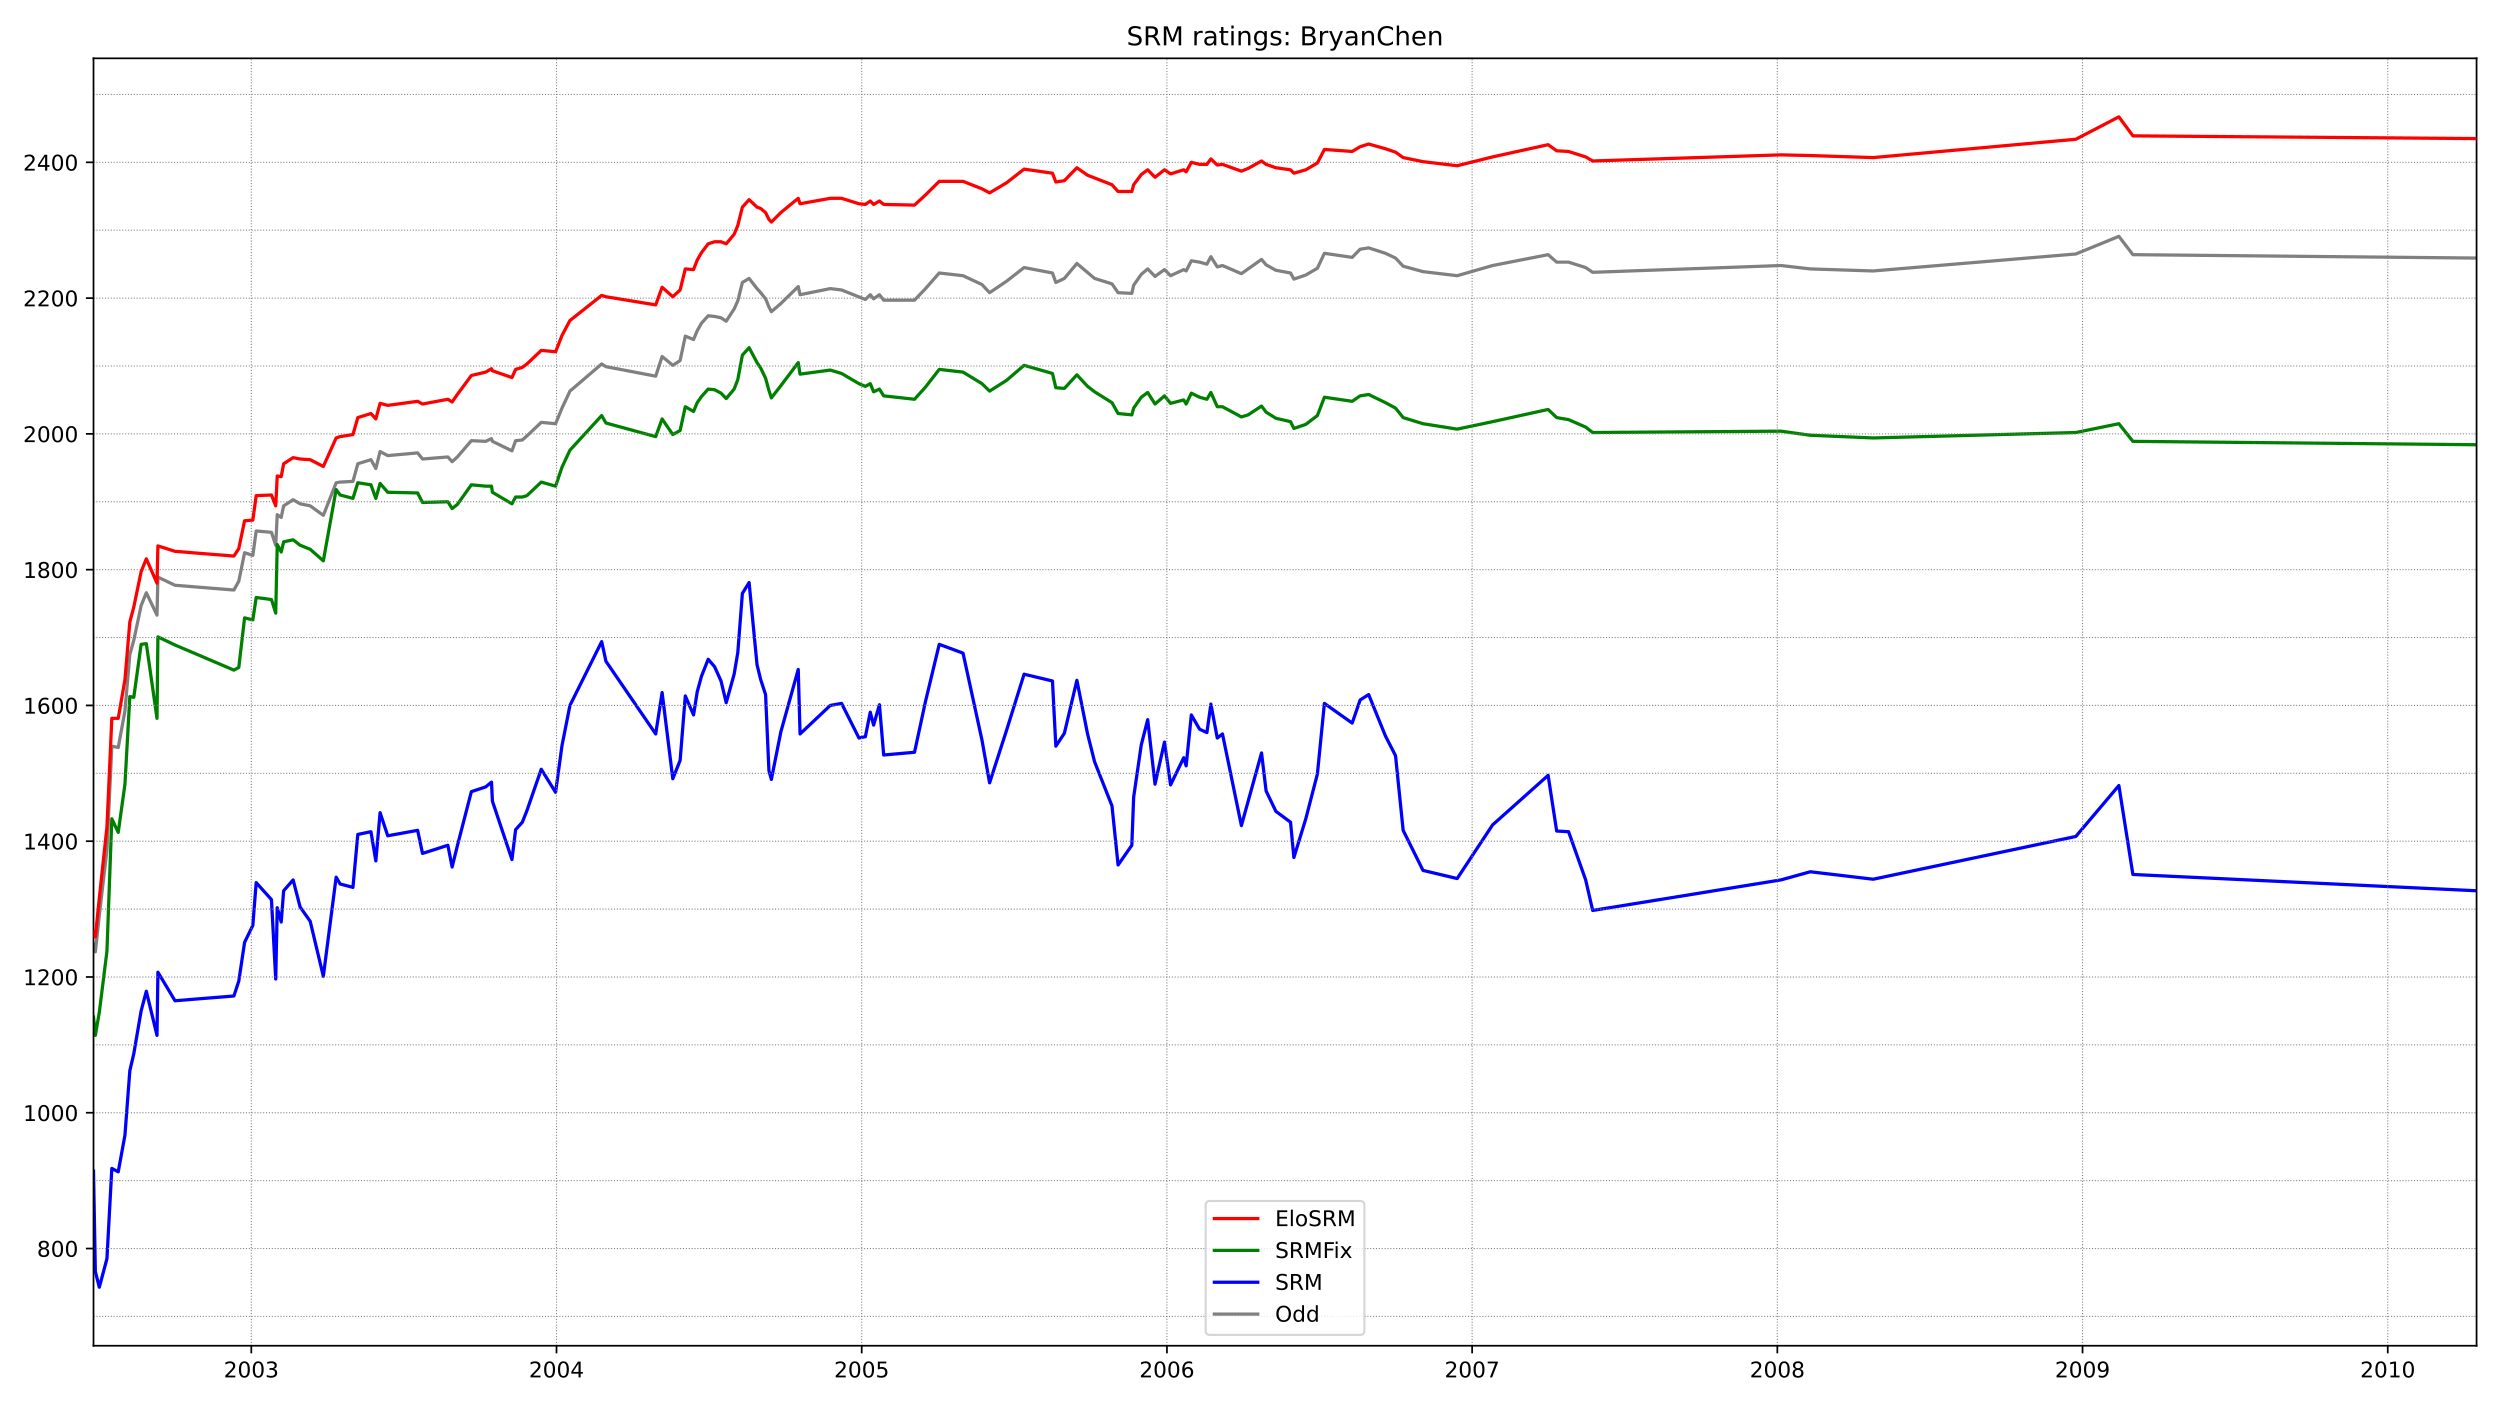 <?xml version="1.0" encoding="utf-8" standalone="no"?>
<!DOCTYPE svg PUBLIC "-//W3C//DTD SVG 1.1//EN"
  "http://www.w3.org/Graphics/SVG/1.1/DTD/svg11.dtd">
<!-- Created with matplotlib (https://matplotlib.org/) -->
<svg height="648pt" version="1.1" viewBox="0 0 1152 648" width="1152pt" xmlns="http://www.w3.org/2000/svg" xmlns:xlink="http://www.w3.org/1999/xlink">
 <defs>
  <style type="text/css">*{stroke-linecap:butt;stroke-linejoin:round;}</style>
 </defs>
 <g id="figure_1">
  <g id="patch_1">
   <path d="M 0 648 
L 1152 648 
L 1152 0 
L 0 0 
z
" style="fill:#ffffff;"/>
  </g>
  <g id="axes_1">
   <g id="patch_2">
    <path d="M 43.09 620.12 
L 1141.2 620.12 
L 1141.2 26.88 
L 43.09 26.88 
z
" style="fill:#ffffff;"/>
   </g>
   <g id="line2d_1">
    <path clip-path="url(#p2292d18f3c)" d="M 43.09 435.178 
L 43.934 438.619 
L 45.762 421.727 
L 49.278 391.696 
L 51.528 343.834 
L 54.482 344.459 
L 57.576 327.567 
L 59.826 301.602 
L 61.654 295.033 
L 65.03 279.079 
L 67.421 273.135 
L 72.343 283.458 
L 72.765 265.94 
L 80.641 269.694 
L 107.784 271.884 
L 110.034 267.817 
L 112.706 254.679 
L 116.504 255.93 
L 118.051 244.668 
L 125.083 245.294 
L 127.052 251.238 
L 127.755 237.16 
L 129.583 238.412 
L 130.708 233.094 
L 135.068 230.278 
L 138.303 232.155 
L 142.944 233.094 
L 148.991 237.473 
L 154.898 222.458 
L 156.726 222.145 
L 162.633 221.832 
L 164.883 213.699 
L 170.931 211.822 
L 173.181 215.888 
L 175.15 208.068 
L 178.666 209.945 
L 192.449 208.693 
L 194.699 211.509 
L 206.372 210.57 
L 208.341 212.76 
L 210.732 210.57 
L 217.201 203.063 
L 223.811 203.375 
L 226.483 202.124 
L 226.905 203.375 
L 235.906 207.755 
L 237.594 203.063 
L 240.688 202.75 
L 242.798 200.873 
L 249.408 194.616 
L 256.018 195.242 
L 258.971 188.047 
L 262.628 180.226 
L 277.254 167.713 
L 279.223 168.965 
L 302.147 173.344 
L 305.101 164.272 
L 310.023 168.339 
L 313.398 166.149 
L 315.789 154.888 
L 319.586 156.452 
L 321.274 152.385 
L 323.243 148.944 
L 326.337 145.503 
L 329.291 145.816 
L 332.244 146.441 
L 334.635 148.006 
L 338.291 142.375 
L 339.979 138.621 
L 342.089 130.175 
L 345.183 128.298 
L 348.839 132.99 
L 350.527 134.867 
L 352.777 137.682 
L 354.324 141.436 
L 355.449 143.626 
L 359.809 139.872 
L 367.826 132.052 
L 368.669 135.805 
L 382.593 132.99 
L 387.796 133.616 
L 398.766 137.995 
L 401.016 135.805 
L 402.564 137.682 
L 405.236 135.805 
L 407.205 138.308 
L 421.409 138.308 
L 426.472 132.99 
L 432.801 125.795 
L 443.771 127.046 
L 452.49 131.113 
L 456.006 134.867 
L 463.882 129.549 
L 471.899 123.292 
L 484.978 125.795 
L 486.525 130.175 
L 490.463 128.298 
L 496.229 121.416 
L 504.386 128.298 
L 512.403 130.8 
L 515.215 134.867 
L 521.544 135.18 
L 522.388 131.426 
L 525.904 126.421 
L 528.857 123.918 
L 532.233 127.359 
L 536.593 124.231 
L 539.405 127.046 
L 545.453 124.231 
L 546.578 124.857 
L 548.969 120.164 
L 552.766 120.79 
L 556.141 121.728 
L 557.97 118.287 
L 560.923 122.98 
L 563.314 122.354 
L 572.034 126.108 
L 581.316 119.539 
L 583.425 122.041 
L 587.926 124.544 
L 594.677 125.795 
L 596.224 128.61 
L 601.708 126.734 
L 607.053 123.605 
L 610.287 116.723 
L 623.086 118.6 
L 626.742 114.846 
L 630.68 114.221 
L 638.415 116.723 
L 643.056 118.913 
L 646.572 122.667 
L 655.714 125.169 
L 671.465 127.046 
L 687.78 122.354 
L 713.376 117.349 
L 717.314 120.79 
L 722.799 120.79 
L 730.675 123.292 
L 733.909 125.482 
L 820.684 122.354 
L 834.185 123.918 
L 863.157 124.857 
L 956.541 117.036 
L 976.371 108.903 
L 982.84 117.349 
L 1141.2 118.913 
L 1141.2 118.913 
" style="fill:none;stroke:#808080;stroke-linecap:square;stroke-width:1.5;"/>
   </g>
   <g id="line2d_2">
    <path clip-path="url(#p2292d18f3c)" d="M 43.09 539.662 
L 43.934 585.96 
L 45.762 593.155 
L 49.278 580.016 
L 51.528 538.41 
L 54.482 539.974 
L 57.576 523.082 
L 59.826 493.364 
L 61.654 485.543 
L 65.03 465.835 
L 67.421 456.763 
L 72.343 477.097 
L 72.765 448.004 
L 80.641 461.143 
L 107.784 458.953 
L 110.034 452.071 
L 112.706 434.24 
L 116.504 426.419 
L 118.051 406.711 
L 125.083 414.532 
L 127.052 451.132 
L 127.755 418.286 
L 129.583 424.855 
L 130.708 410.465 
L 135.068 405.46 
L 138.303 417.973 
L 142.944 424.542 
L 148.991 449.881 
L 154.898 404.209 
L 156.726 407.337 
L 162.633 408.901 
L 164.883 384.501 
L 170.931 383.249 
L 173.181 396.701 
L 175.15 374.49 
L 178.666 385.126 
L 192.449 382.624 
L 194.699 393.26 
L 206.372 389.506 
L 208.341 399.516 
L 210.732 389.819 
L 217.201 364.793 
L 223.811 362.603 
L 226.483 360.413 
L 226.905 369.172 
L 235.906 396.075 
L 237.594 382.311 
L 240.688 378.87 
L 242.798 373.552 
L 249.408 354.47 
L 256.018 365.106 
L 258.971 343.521 
L 262.628 325.064 
L 277.254 295.659 
L 279.223 304.731 
L 302.147 338.203 
L 305.101 319.12 
L 310.023 358.849 
L 313.398 350.403 
L 315.789 320.685 
L 319.586 329.444 
L 321.274 318.808 
L 323.243 311.613 
L 326.337 303.792 
L 329.291 307.233 
L 332.244 313.802 
L 334.635 323.813 
L 338.291 310.674 
L 339.979 300.664 
L 342.089 273.448 
L 345.183 268.443 
L 348.839 306.295 
L 350.527 313.177 
L 352.777 320.059 
L 354.324 355.095 
L 355.449 359.162 
L 359.809 337.264 
L 367.826 308.484 
L 368.669 338.203 
L 382.593 325.064 
L 387.796 324.126 
L 395.813 340.08 
L 398.766 339.454 
L 401.016 328.192 
L 402.564 334.136 
L 405.236 324.751 
L 407.205 347.9 
L 421.409 346.649 
L 426.472 323.187 
L 432.801 296.91 
L 443.771 300.977 
L 452.49 341.018 
L 456.006 360.726 
L 463.882 336.326 
L 471.899 310.674 
L 484.978 313.802 
L 486.525 343.834 
L 490.463 337.89 
L 496.229 313.49 
L 501.152 338.203 
L 504.386 351.029 
L 512.403 371.362 
L 515.215 398.578 
L 521.544 389.506 
L 522.388 367.295 
L 525.904 343.208 
L 528.857 331.633 
L 532.233 361.352 
L 536.593 341.957 
L 539.405 361.665 
L 545.453 349.152 
L 546.578 352.905 
L 548.969 329.444 
L 552.766 336.013 
L 556.141 337.577 
L 557.97 324.438 
L 560.923 340.08 
L 563.314 338.203 
L 572.034 380.434 
L 581.316 346.962 
L 583.425 364.48 
L 587.926 373.865 
L 594.677 378.87 
L 596.224 395.137 
L 601.708 377.306 
L 607.053 356.659 
L 610.287 324.126 
L 623.086 333.198 
L 626.742 322.562 
L 630.68 320.059 
L 638.415 339.141 
L 643.056 348.213 
L 646.572 382.624 
L 655.714 401.08 
L 671.465 404.834 
L 687.78 380.121 
L 713.376 357.285 
L 717.314 382.937 
L 722.799 383.249 
L 730.675 405.46 
L 733.909 419.537 
L 820.684 405.46 
L 834.185 401.706 
L 863.157 405.147 
L 956.541 385.439 
L 976.371 361.977 
L 982.84 402.957 
L 1141.2 410.465 
L 1141.2 410.465 
" style="fill:none;stroke:#0000ff;stroke-linecap:square;stroke-width:1.5;"/>
   </g>
   <g id="matplotlib.axis_1">
    <g id="xtick_1">
     <g id="line2d_3">
      <defs>
       <path d="M 0 0 
L 0 3.5 
" id="m19543900dc" style="stroke:#000000;stroke-width:0.8;"/>
      </defs>
      <g>
       <use style="stroke:#000000;stroke-width:0.8;" x="115.8" xlink:href="#m19543900dc" y="620.12"/>
      </g>
     </g>
     <g id="text_1">
      <!-- 2003 -->
      <g transform="translate(103.075 634.718)scale(0.1 -0.1)">
       <defs>
        <path d="M 19.188 8.297 
L 53.609 8.297 
L 53.609 0 
L 7.328 0 
L 7.328 8.297 
Q 12.938 14.109 22.625 23.891 
Q 32.328 33.688 34.812 36.531 
Q 39.547 41.844 41.422 45.531 
Q 43.312 49.219 43.312 52.781 
Q 43.312 58.594 39.234 62.25 
Q 35.156 65.922 28.609 65.922 
Q 23.969 65.922 18.812 64.312 
Q 13.672 62.703 7.812 59.422 
L 7.812 69.391 
Q 13.766 71.781 18.938 73 
Q 24.125 74.219 28.422 74.219 
Q 39.75 74.219 46.484 68.547 
Q 53.219 62.891 53.219 53.422 
Q 53.219 48.922 51.531 44.891 
Q 49.859 40.875 45.406 35.406 
Q 44.188 33.984 37.641 27.219 
Q 31.109 20.453 19.188 8.297 
z
" id="DejaVuSans-50"/>
        <path d="M 31.781 66.406 
Q 24.172 66.406 20.328 58.906 
Q 16.5 51.422 16.5 36.375 
Q 16.5 21.391 20.328 13.891 
Q 24.172 6.391 31.781 6.391 
Q 39.453 6.391 43.281 13.891 
Q 47.125 21.391 47.125 36.375 
Q 47.125 51.422 43.281 58.906 
Q 39.453 66.406 31.781 66.406 
z
M 31.781 74.219 
Q 44.047 74.219 50.516 64.516 
Q 56.984 54.828 56.984 36.375 
Q 56.984 17.969 50.516 8.266 
Q 44.047 -1.422 31.781 -1.422 
Q 19.531 -1.422 13.062 8.266 
Q 6.594 17.969 6.594 36.375 
Q 6.594 54.828 13.062 64.516 
Q 19.531 74.219 31.781 74.219 
z
" id="DejaVuSans-48"/>
        <path d="M 40.578 39.312 
Q 47.656 37.797 51.625 33 
Q 55.609 28.219 55.609 21.188 
Q 55.609 10.406 48.188 4.484 
Q 40.766 -1.422 27.094 -1.422 
Q 22.516 -1.422 17.656 -0.516 
Q 12.797 0.391 7.625 2.203 
L 7.625 11.719 
Q 11.719 9.328 16.594 8.109 
Q 21.484 6.891 26.812 6.891 
Q 36.078 6.891 40.938 10.547 
Q 45.797 14.203 45.797 21.188 
Q 45.797 27.641 41.281 31.266 
Q 36.766 34.906 28.719 34.906 
L 20.219 34.906 
L 20.219 43.016 
L 29.109 43.016 
Q 36.375 43.016 40.234 45.922 
Q 44.094 48.828 44.094 54.297 
Q 44.094 59.906 40.109 62.906 
Q 36.141 65.922 28.719 65.922 
Q 24.656 65.922 20.016 65.031 
Q 15.375 64.156 9.812 62.312 
L 9.812 71.094 
Q 15.438 72.656 20.344 73.438 
Q 25.25 74.219 29.594 74.219 
Q 40.828 74.219 47.359 69.109 
Q 53.906 64.016 53.906 55.328 
Q 53.906 49.266 50.438 45.094 
Q 46.969 40.922 40.578 39.312 
z
" id="DejaVuSans-51"/>
       </defs>
       <use xlink:href="#DejaVuSans-50"/>
       <use x="63.623" xlink:href="#DejaVuSans-48"/>
       <use x="127.246" xlink:href="#DejaVuSans-48"/>
       <use x="190.869" xlink:href="#DejaVuSans-51"/>
      </g>
     </g>
    </g>
    <g id="xtick_2">
     <g id="line2d_4">
      <g>
       <use style="stroke:#000000;stroke-width:0.8;" x="256.439" xlink:href="#m19543900dc" y="620.12"/>
      </g>
     </g>
     <g id="text_2">
      <!-- 2004 -->
      <g transform="translate(243.714 634.718)scale(0.1 -0.1)">
       <defs>
        <path d="M 37.797 64.312 
L 12.891 25.391 
L 37.797 25.391 
z
M 35.203 72.906 
L 47.609 72.906 
L 47.609 25.391 
L 58.016 25.391 
L 58.016 17.188 
L 47.609 17.188 
L 47.609 0 
L 37.797 0 
L 37.797 17.188 
L 4.891 17.188 
L 4.891 26.703 
z
" id="DejaVuSans-52"/>
       </defs>
       <use xlink:href="#DejaVuSans-50"/>
       <use x="63.623" xlink:href="#DejaVuSans-48"/>
       <use x="127.246" xlink:href="#DejaVuSans-48"/>
       <use x="190.869" xlink:href="#DejaVuSans-52"/>
      </g>
     </g>
    </g>
    <g id="xtick_3">
     <g id="line2d_5">
      <g>
       <use style="stroke:#000000;stroke-width:0.8;" x="397.079" xlink:href="#m19543900dc" y="620.12"/>
      </g>
     </g>
     <g id="text_3">
      <!-- 2005 -->
      <g transform="translate(384.354 634.718)scale(0.1 -0.1)">
       <defs>
        <path d="M 10.797 72.906 
L 49.516 72.906 
L 49.516 64.594 
L 19.828 64.594 
L 19.828 46.734 
Q 21.969 47.469 24.109 47.828 
Q 26.266 48.188 28.422 48.188 
Q 40.625 48.188 47.75 41.5 
Q 54.891 34.812 54.891 23.391 
Q 54.891 11.625 47.562 5.094 
Q 40.234 -1.422 26.906 -1.422 
Q 22.312 -1.422 17.547 -0.641 
Q 12.797 0.141 7.719 1.703 
L 7.719 11.625 
Q 12.109 9.234 16.797 8.062 
Q 21.484 6.891 26.703 6.891 
Q 35.156 6.891 40.078 11.328 
Q 45.016 15.766 45.016 23.391 
Q 45.016 31 40.078 35.438 
Q 35.156 39.891 26.703 39.891 
Q 22.75 39.891 18.812 39.016 
Q 14.891 38.141 10.797 36.281 
z
" id="DejaVuSans-53"/>
       </defs>
       <use xlink:href="#DejaVuSans-50"/>
       <use x="63.623" xlink:href="#DejaVuSans-48"/>
       <use x="127.246" xlink:href="#DejaVuSans-48"/>
       <use x="190.869" xlink:href="#DejaVuSans-53"/>
      </g>
     </g>
    </g>
    <g id="xtick_4">
     <g id="line2d_6">
      <g>
       <use style="stroke:#000000;stroke-width:0.8;" x="537.718" xlink:href="#m19543900dc" y="620.12"/>
      </g>
     </g>
     <g id="text_4">
      <!-- 2006 -->
      <g transform="translate(524.993 634.718)scale(0.1 -0.1)">
       <defs>
        <path d="M 33.016 40.375 
Q 26.375 40.375 22.484 35.828 
Q 18.609 31.297 18.609 23.391 
Q 18.609 15.531 22.484 10.953 
Q 26.375 6.391 33.016 6.391 
Q 39.656 6.391 43.531 10.953 
Q 47.406 15.531 47.406 23.391 
Q 47.406 31.297 43.531 35.828 
Q 39.656 40.375 33.016 40.375 
z
M 52.594 71.297 
L 52.594 62.312 
Q 48.875 64.062 45.094 64.984 
Q 41.312 65.922 37.594 65.922 
Q 27.828 65.922 22.672 59.328 
Q 17.531 52.734 16.797 39.406 
Q 19.672 43.656 24.016 45.922 
Q 28.375 48.188 33.594 48.188 
Q 44.578 48.188 50.953 41.516 
Q 57.328 34.859 57.328 23.391 
Q 57.328 12.156 50.688 5.359 
Q 44.047 -1.422 33.016 -1.422 
Q 20.359 -1.422 13.672 8.266 
Q 6.984 17.969 6.984 36.375 
Q 6.984 53.656 15.188 63.938 
Q 23.391 74.219 37.203 74.219 
Q 40.922 74.219 44.703 73.484 
Q 48.484 72.75 52.594 71.297 
z
" id="DejaVuSans-54"/>
       </defs>
       <use xlink:href="#DejaVuSans-50"/>
       <use x="63.623" xlink:href="#DejaVuSans-48"/>
       <use x="127.246" xlink:href="#DejaVuSans-48"/>
       <use x="190.869" xlink:href="#DejaVuSans-54"/>
      </g>
     </g>
    </g>
    <g id="xtick_5">
     <g id="line2d_7">
      <g>
       <use style="stroke:#000000;stroke-width:0.8;" x="678.357" xlink:href="#m19543900dc" y="620.12"/>
      </g>
     </g>
     <g id="text_5">
      <!-- 2007 -->
      <g transform="translate(665.632 634.718)scale(0.1 -0.1)">
       <defs>
        <path d="M 8.203 72.906 
L 55.078 72.906 
L 55.078 68.703 
L 28.609 0 
L 18.312 0 
L 43.219 64.594 
L 8.203 64.594 
z
" id="DejaVuSans-55"/>
       </defs>
       <use xlink:href="#DejaVuSans-50"/>
       <use x="63.623" xlink:href="#DejaVuSans-48"/>
       <use x="127.246" xlink:href="#DejaVuSans-48"/>
       <use x="190.869" xlink:href="#DejaVuSans-55"/>
      </g>
     </g>
    </g>
    <g id="xtick_6">
     <g id="line2d_8">
      <g>
       <use style="stroke:#000000;stroke-width:0.8;" x="818.996" xlink:href="#m19543900dc" y="620.12"/>
      </g>
     </g>
     <g id="text_6">
      <!-- 2008 -->
      <g transform="translate(806.271 634.718)scale(0.1 -0.1)">
       <defs>
        <path d="M 31.781 34.625 
Q 24.75 34.625 20.719 30.859 
Q 16.703 27.094 16.703 20.516 
Q 16.703 13.922 20.719 10.156 
Q 24.75 6.391 31.781 6.391 
Q 38.812 6.391 42.859 10.172 
Q 46.922 13.969 46.922 20.516 
Q 46.922 27.094 42.891 30.859 
Q 38.875 34.625 31.781 34.625 
z
M 21.922 38.812 
Q 15.578 40.375 12.031 44.719 
Q 8.5 49.078 8.5 55.328 
Q 8.5 64.062 14.719 69.141 
Q 20.953 74.219 31.781 74.219 
Q 42.672 74.219 48.875 69.141 
Q 55.078 64.062 55.078 55.328 
Q 55.078 49.078 51.531 44.719 
Q 48 40.375 41.703 38.812 
Q 48.828 37.156 52.797 32.312 
Q 56.781 27.484 56.781 20.516 
Q 56.781 9.906 50.312 4.234 
Q 43.844 -1.422 31.781 -1.422 
Q 19.734 -1.422 13.25 4.234 
Q 6.781 9.906 6.781 20.516 
Q 6.781 27.484 10.781 32.312 
Q 14.797 37.156 21.922 38.812 
z
M 18.312 54.391 
Q 18.312 48.734 21.844 45.562 
Q 25.391 42.391 31.781 42.391 
Q 38.141 42.391 41.719 45.562 
Q 45.312 48.734 45.312 54.391 
Q 45.312 60.062 41.719 63.234 
Q 38.141 66.406 31.781 66.406 
Q 25.391 66.406 21.844 63.234 
Q 18.312 60.062 18.312 54.391 
z
" id="DejaVuSans-56"/>
       </defs>
       <use xlink:href="#DejaVuSans-50"/>
       <use x="63.623" xlink:href="#DejaVuSans-48"/>
       <use x="127.246" xlink:href="#DejaVuSans-48"/>
       <use x="190.869" xlink:href="#DejaVuSans-56"/>
      </g>
     </g>
    </g>
    <g id="xtick_7">
     <g id="line2d_9">
      <g>
       <use style="stroke:#000000;stroke-width:0.8;" x="959.635" xlink:href="#m19543900dc" y="620.12"/>
      </g>
     </g>
     <g id="text_7">
      <!-- 2009 -->
      <g transform="translate(946.91 634.718)scale(0.1 -0.1)">
       <defs>
        <path d="M 10.984 1.516 
L 10.984 10.5 
Q 14.703 8.734 18.5 7.812 
Q 22.312 6.891 25.984 6.891 
Q 35.75 6.891 40.891 13.453 
Q 46.047 20.016 46.781 33.406 
Q 43.953 29.203 39.594 26.953 
Q 35.25 24.703 29.984 24.703 
Q 19.047 24.703 12.672 31.312 
Q 6.297 37.938 6.297 49.422 
Q 6.297 60.641 12.938 67.422 
Q 19.578 74.219 30.609 74.219 
Q 43.266 74.219 49.922 64.516 
Q 56.594 54.828 56.594 36.375 
Q 56.594 19.141 48.406 8.859 
Q 40.234 -1.422 26.422 -1.422 
Q 22.703 -1.422 18.891 -0.688 
Q 15.094 0.047 10.984 1.516 
z
M 30.609 32.422 
Q 37.25 32.422 41.125 36.953 
Q 45.016 41.5 45.016 49.422 
Q 45.016 57.281 41.125 61.844 
Q 37.25 66.406 30.609 66.406 
Q 23.969 66.406 20.094 61.844 
Q 16.219 57.281 16.219 49.422 
Q 16.219 41.5 20.094 36.953 
Q 23.969 32.422 30.609 32.422 
z
" id="DejaVuSans-57"/>
       </defs>
       <use xlink:href="#DejaVuSans-50"/>
       <use x="63.623" xlink:href="#DejaVuSans-48"/>
       <use x="127.246" xlink:href="#DejaVuSans-48"/>
       <use x="190.869" xlink:href="#DejaVuSans-57"/>
      </g>
     </g>
    </g>
    <g id="xtick_8">
     <g id="line2d_10">
      <g>
       <use style="stroke:#000000;stroke-width:0.8;" x="1100.274" xlink:href="#m19543900dc" y="620.12"/>
      </g>
     </g>
     <g id="text_8">
      <!-- 2010 -->
      <g transform="translate(1087.549 634.718)scale(0.1 -0.1)">
       <defs>
        <path d="M 12.406 8.297 
L 28.516 8.297 
L 28.516 63.922 
L 10.984 60.406 
L 10.984 69.391 
L 28.422 72.906 
L 38.281 72.906 
L 38.281 8.297 
L 54.391 8.297 
L 54.391 0 
L 12.406 0 
z
" id="DejaVuSans-49"/>
       </defs>
       <use xlink:href="#DejaVuSans-50"/>
       <use x="63.623" xlink:href="#DejaVuSans-48"/>
       <use x="127.246" xlink:href="#DejaVuSans-49"/>
       <use x="190.869" xlink:href="#DejaVuSans-48"/>
      </g>
     </g>
    </g>
   </g>
   <g id="matplotlib.axis_2">
    <g id="ytick_1">
     <g id="line2d_11">
      <defs>
       <path d="M 0 0 
L -3.5 0 
" id="m601d42785c" style="stroke:#000000;stroke-width:0.8;"/>
      </defs>
      <g>
       <use style="stroke:#000000;stroke-width:0.8;" x="43.09" xlink:href="#m601d42785c" y="575.324"/>
      </g>
     </g>
     <g id="text_9">
      <!-- 800 -->
      <g transform="translate(17.003 579.123)scale(0.1 -0.1)">
       <use xlink:href="#DejaVuSans-56"/>
       <use x="63.623" xlink:href="#DejaVuSans-48"/>
       <use x="127.246" xlink:href="#DejaVuSans-48"/>
      </g>
     </g>
    </g>
    <g id="ytick_2">
     <g id="line2d_12">
      <g>
       <use style="stroke:#000000;stroke-width:0.8;" x="43.09" xlink:href="#m601d42785c" y="512.759"/>
      </g>
     </g>
     <g id="text_10">
      <!-- 1000 -->
      <g transform="translate(10.64 516.558)scale(0.1 -0.1)">
       <use xlink:href="#DejaVuSans-49"/>
       <use x="63.623" xlink:href="#DejaVuSans-48"/>
       <use x="127.246" xlink:href="#DejaVuSans-48"/>
       <use x="190.869" xlink:href="#DejaVuSans-48"/>
      </g>
     </g>
    </g>
    <g id="ytick_3">
     <g id="line2d_13">
      <g>
       <use style="stroke:#000000;stroke-width:0.8;" x="43.09" xlink:href="#m601d42785c" y="450.194"/>
      </g>
     </g>
     <g id="text_11">
      <!-- 1200 -->
      <g transform="translate(10.64 453.993)scale(0.1 -0.1)">
       <use xlink:href="#DejaVuSans-49"/>
       <use x="63.623" xlink:href="#DejaVuSans-50"/>
       <use x="127.246" xlink:href="#DejaVuSans-48"/>
       <use x="190.869" xlink:href="#DejaVuSans-48"/>
      </g>
     </g>
    </g>
    <g id="ytick_4">
     <g id="line2d_14">
      <g>
       <use style="stroke:#000000;stroke-width:0.8;" x="43.09" xlink:href="#m601d42785c" y="387.629"/>
      </g>
     </g>
     <g id="text_12">
      <!-- 1400 -->
      <g transform="translate(10.64 391.428)scale(0.1 -0.1)">
       <use xlink:href="#DejaVuSans-49"/>
       <use x="63.623" xlink:href="#DejaVuSans-52"/>
       <use x="127.246" xlink:href="#DejaVuSans-48"/>
       <use x="190.869" xlink:href="#DejaVuSans-48"/>
      </g>
     </g>
    </g>
    <g id="ytick_5">
     <g id="line2d_15">
      <g>
       <use style="stroke:#000000;stroke-width:0.8;" x="43.09" xlink:href="#m601d42785c" y="325.064"/>
      </g>
     </g>
     <g id="text_13">
      <!-- 1600 -->
      <g transform="translate(10.64 328.863)scale(0.1 -0.1)">
       <use xlink:href="#DejaVuSans-49"/>
       <use x="63.623" xlink:href="#DejaVuSans-54"/>
       <use x="127.246" xlink:href="#DejaVuSans-48"/>
       <use x="190.869" xlink:href="#DejaVuSans-48"/>
      </g>
     </g>
    </g>
    <g id="ytick_6">
     <g id="line2d_16">
      <g>
       <use style="stroke:#000000;stroke-width:0.8;" x="43.09" xlink:href="#m601d42785c" y="262.499"/>
      </g>
     </g>
     <g id="text_14">
      <!-- 1800 -->
      <g transform="translate(10.64 266.298)scale(0.1 -0.1)">
       <use xlink:href="#DejaVuSans-49"/>
       <use x="63.623" xlink:href="#DejaVuSans-56"/>
       <use x="127.246" xlink:href="#DejaVuSans-48"/>
       <use x="190.869" xlink:href="#DejaVuSans-48"/>
      </g>
     </g>
    </g>
    <g id="ytick_7">
     <g id="line2d_17">
      <g>
       <use style="stroke:#000000;stroke-width:0.8;" x="43.09" xlink:href="#m601d42785c" y="199.934"/>
      </g>
     </g>
     <g id="text_15">
      <!-- 2000 -->
      <g transform="translate(10.64 203.734)scale(0.1 -0.1)">
       <use xlink:href="#DejaVuSans-50"/>
       <use x="63.623" xlink:href="#DejaVuSans-48"/>
       <use x="127.246" xlink:href="#DejaVuSans-48"/>
       <use x="190.869" xlink:href="#DejaVuSans-48"/>
      </g>
     </g>
    </g>
    <g id="ytick_8">
     <g id="line2d_18">
      <g>
       <use style="stroke:#000000;stroke-width:0.8;" x="43.09" xlink:href="#m601d42785c" y="137.37"/>
      </g>
     </g>
     <g id="text_16">
      <!-- 2200 -->
      <g transform="translate(10.64 141.169)scale(0.1 -0.1)">
       <use xlink:href="#DejaVuSans-50"/>
       <use x="63.623" xlink:href="#DejaVuSans-50"/>
       <use x="127.246" xlink:href="#DejaVuSans-48"/>
       <use x="190.869" xlink:href="#DejaVuSans-48"/>
      </g>
     </g>
    </g>
    <g id="ytick_9">
     <g id="line2d_19">
      <g>
       <use style="stroke:#000000;stroke-width:0.8;" x="43.09" xlink:href="#m601d42785c" y="74.805"/>
      </g>
     </g>
     <g id="text_17">
      <!-- 2400 -->
      <g transform="translate(10.64 78.604)scale(0.1 -0.1)">
       <use xlink:href="#DejaVuSans-50"/>
       <use x="63.623" xlink:href="#DejaVuSans-52"/>
       <use x="127.246" xlink:href="#DejaVuSans-48"/>
       <use x="190.869" xlink:href="#DejaVuSans-48"/>
      </g>
     </g>
    </g>
   </g>
   <g id="line2d_20">
    <path clip-path="url(#p2292d18f3c)" d="M 43.09 468.65 
L 43.934 477.097 
L 45.762 466.461 
L 49.278 438.307 
L 51.528 377.306 
L 54.482 383.562 
L 57.576 361.352 
L 59.826 320.997 
L 61.654 321.31 
L 65.03 296.91 
L 67.421 296.597 
L 72.343 331.008 
L 72.765 293.469 
L 80.641 297.223 
L 107.784 308.797 
L 110.034 307.546 
L 112.706 284.71 
L 116.504 285.648 
L 118.051 275.325 
L 125.083 276.264 
L 127.052 282.52 
L 127.755 250.925 
L 129.583 254.366 
L 130.708 249.673 
L 135.068 248.735 
L 138.303 251.238 
L 142.944 253.115 
L 148.991 258.433 
L 154.898 225.586 
L 156.726 228.089 
L 162.633 229.653 
L 164.883 222.458 
L 170.931 223.396 
L 173.181 229.653 
L 175.15 222.771 
L 178.666 226.837 
L 192.449 227.15 
L 194.699 231.53 
L 206.372 231.217 
L 208.341 234.345 
L 210.732 232.468 
L 217.201 223.396 
L 223.811 224.022 
L 226.483 224.022 
L 226.905 226.837 
L 235.906 232.155 
L 237.594 229.027 
L 240.688 229.027 
L 242.798 228.401 
L 249.408 222.145 
L 256.018 224.022 
L 258.971 215.263 
L 262.628 207.442 
L 277.254 191.488 
L 279.223 194.929 
L 302.147 201.186 
L 305.101 193.052 
L 310.023 200.247 
L 313.398 198.37 
L 315.789 187.421 
L 319.586 189.611 
L 321.274 185.544 
L 323.243 182.729 
L 326.337 179.288 
L 329.291 179.601 
L 332.244 181.165 
L 334.635 183.668 
L 338.291 179.288 
L 339.979 174.908 
L 342.089 163.647 
L 345.183 160.206 
L 348.839 167.088 
L 350.527 169.59 
L 352.777 174.283 
L 354.324 179.914 
L 355.449 183.355 
L 359.809 177.724 
L 367.826 167.088 
L 368.669 172.406 
L 382.593 170.529 
L 387.796 172.093 
L 395.813 176.785 
L 398.766 178.037 
L 401.016 176.785 
L 402.564 180.539 
L 405.236 179.288 
L 407.205 182.416 
L 421.409 183.98 
L 426.472 178.35 
L 432.801 170.216 
L 443.771 171.467 
L 452.49 176.785 
L 456.006 180.226 
L 463.882 175.221 
L 471.899 168.339 
L 484.978 172.093 
L 486.525 178.662 
L 490.463 178.975 
L 496.229 172.719 
L 501.152 178.037 
L 504.386 180.539 
L 512.403 185.544 
L 515.215 190.55 
L 521.544 191.175 
L 522.388 188.047 
L 525.904 183.042 
L 528.857 180.852 
L 532.233 186.17 
L 536.593 182.416 
L 539.405 185.857 
L 545.453 184.293 
L 546.578 186.17 
L 548.969 181.165 
L 552.766 183.042 
L 556.141 183.98 
L 557.97 180.852 
L 560.923 187.421 
L 563.314 187.421 
L 572.034 192.114 
L 575.128 191.175 
L 581.316 187.109 
L 583.425 189.924 
L 587.926 192.739 
L 594.677 194.304 
L 596.224 197.432 
L 601.708 195.555 
L 607.053 191.488 
L 610.287 183.042 
L 623.086 184.919 
L 626.742 182.416 
L 630.68 181.791 
L 638.415 185.544 
L 643.056 188.047 
L 646.572 192.427 
L 655.714 195.242 
L 671.465 197.745 
L 687.78 194.304 
L 713.376 188.673 
L 717.314 192.427 
L 722.799 193.365 
L 730.675 196.806 
L 733.909 199.309 
L 820.684 198.683 
L 834.185 200.56 
L 863.157 201.811 
L 956.541 199.309 
L 976.371 195.242 
L 982.84 203.375 
L 1141.2 204.94 
L 1141.2 204.94 
" style="fill:none;stroke:#008000;stroke-linecap:square;stroke-width:1.5;"/>
   </g>
   <g id="line2d_21">
    <path clip-path="url(#p2292d18f3c)" d="M 43.09 606.606 
L 1141.2 606.606 
" style="fill:none;stroke:#808080;stroke-dasharray:0.5,0.825;stroke-dashoffset:0;stroke-width:0.5;"/>
   </g>
   <g id="line2d_22">
    <path clip-path="url(#p2292d18f3c)" d="M 43.09 575.324 
L 1141.2 575.324 
" style="fill:none;stroke:#808080;stroke-dasharray:0.5,0.825;stroke-dashoffset:0;stroke-width:0.5;"/>
   </g>
   <g id="line2d_23">
    <path clip-path="url(#p2292d18f3c)" d="M 43.09 544.041 
L 1141.2 544.041 
" style="fill:none;stroke:#808080;stroke-dasharray:0.5,0.825;stroke-dashoffset:0;stroke-width:0.5;"/>
   </g>
   <g id="line2d_24">
    <path clip-path="url(#p2292d18f3c)" d="M 43.09 512.759 
L 1141.2 512.759 
" style="fill:none;stroke:#808080;stroke-dasharray:0.5,0.825;stroke-dashoffset:0;stroke-width:0.5;"/>
   </g>
   <g id="line2d_25">
    <path clip-path="url(#p2292d18f3c)" d="M 43.09 481.476 
L 1141.2 481.476 
" style="fill:none;stroke:#808080;stroke-dasharray:0.5,0.825;stroke-dashoffset:0;stroke-width:0.5;"/>
   </g>
   <g id="line2d_26">
    <path clip-path="url(#p2292d18f3c)" d="M 43.09 450.194 
L 1141.2 450.194 
" style="fill:none;stroke:#808080;stroke-dasharray:0.5,0.825;stroke-dashoffset:0;stroke-width:0.5;"/>
   </g>
   <g id="line2d_27">
    <path clip-path="url(#p2292d18f3c)" d="M 43.09 418.911 
L 1141.2 418.911 
" style="fill:none;stroke:#808080;stroke-dasharray:0.5,0.825;stroke-dashoffset:0;stroke-width:0.5;"/>
   </g>
   <g id="line2d_28">
    <path clip-path="url(#p2292d18f3c)" d="M 43.09 387.629 
L 1141.2 387.629 
" style="fill:none;stroke:#808080;stroke-dasharray:0.5,0.825;stroke-dashoffset:0;stroke-width:0.5;"/>
   </g>
   <g id="line2d_29">
    <path clip-path="url(#p2292d18f3c)" d="M 43.09 356.347 
L 1141.2 356.347 
" style="fill:none;stroke:#808080;stroke-dasharray:0.5,0.825;stroke-dashoffset:0;stroke-width:0.5;"/>
   </g>
   <g id="line2d_30">
    <path clip-path="url(#p2292d18f3c)" d="M 43.09 325.064 
L 1141.2 325.064 
" style="fill:none;stroke:#808080;stroke-dasharray:0.5,0.825;stroke-dashoffset:0;stroke-width:0.5;"/>
   </g>
   <g id="line2d_31">
    <path clip-path="url(#p2292d18f3c)" d="M 43.09 293.782 
L 1141.2 293.782 
" style="fill:none;stroke:#808080;stroke-dasharray:0.5,0.825;stroke-dashoffset:0;stroke-width:0.5;"/>
   </g>
   <g id="line2d_32">
    <path clip-path="url(#p2292d18f3c)" d="M 43.09 262.499 
L 1141.2 262.499 
" style="fill:none;stroke:#808080;stroke-dasharray:0.5,0.825;stroke-dashoffset:0;stroke-width:0.5;"/>
   </g>
   <g id="line2d_33">
    <path clip-path="url(#p2292d18f3c)" d="M 43.09 231.217 
L 1141.2 231.217 
" style="fill:none;stroke:#808080;stroke-dasharray:0.5,0.825;stroke-dashoffset:0;stroke-width:0.5;"/>
   </g>
   <g id="line2d_34">
    <path clip-path="url(#p2292d18f3c)" d="M 43.09 199.934 
L 1141.2 199.934 
" style="fill:none;stroke:#808080;stroke-dasharray:0.5,0.825;stroke-dashoffset:0;stroke-width:0.5;"/>
   </g>
   <g id="line2d_35">
    <path clip-path="url(#p2292d18f3c)" d="M 43.09 168.652 
L 1141.2 168.652 
" style="fill:none;stroke:#808080;stroke-dasharray:0.5,0.825;stroke-dashoffset:0;stroke-width:0.5;"/>
   </g>
   <g id="line2d_36">
    <path clip-path="url(#p2292d18f3c)" d="M 43.09 137.37 
L 1141.2 137.37 
" style="fill:none;stroke:#808080;stroke-dasharray:0.5,0.825;stroke-dashoffset:0;stroke-width:0.5;"/>
   </g>
   <g id="line2d_37">
    <path clip-path="url(#p2292d18f3c)" d="M 43.09 106.087 
L 1141.2 106.087 
" style="fill:none;stroke:#808080;stroke-dasharray:0.5,0.825;stroke-dashoffset:0;stroke-width:0.5;"/>
   </g>
   <g id="line2d_38">
    <path clip-path="url(#p2292d18f3c)" d="M 43.09 74.805 
L 1141.2 74.805 
" style="fill:none;stroke:#808080;stroke-dasharray:0.5,0.825;stroke-dashoffset:0;stroke-width:0.5;"/>
   </g>
   <g id="line2d_39">
    <path clip-path="url(#p2292d18f3c)" d="M 43.09 43.522 
L 1141.2 43.522 
" style="fill:none;stroke:#808080;stroke-dasharray:0.5,0.825;stroke-dashoffset:0;stroke-width:0.5;"/>
   </g>
   <g id="line2d_40">
    <path clip-path="url(#p2292d18f3c)" d="M 115.8 620.12 
L 115.8 26.88 
" style="fill:none;stroke:#808080;stroke-dasharray:0.5,0.825;stroke-dashoffset:0;stroke-width:0.5;"/>
   </g>
   <g id="line2d_41">
    <path clip-path="url(#p2292d18f3c)" d="M 256.439 620.12 
L 256.439 26.88 
" style="fill:none;stroke:#808080;stroke-dasharray:0.5,0.825;stroke-dashoffset:0;stroke-width:0.5;"/>
   </g>
   <g id="line2d_42">
    <path clip-path="url(#p2292d18f3c)" d="M 397.079 620.12 
L 397.079 26.88 
" style="fill:none;stroke:#808080;stroke-dasharray:0.5,0.825;stroke-dashoffset:0;stroke-width:0.5;"/>
   </g>
   <g id="line2d_43">
    <path clip-path="url(#p2292d18f3c)" d="M 537.718 620.12 
L 537.718 26.88 
" style="fill:none;stroke:#808080;stroke-dasharray:0.5,0.825;stroke-dashoffset:0;stroke-width:0.5;"/>
   </g>
   <g id="line2d_44">
    <path clip-path="url(#p2292d18f3c)" d="M 678.357 620.12 
L 678.357 26.88 
" style="fill:none;stroke:#808080;stroke-dasharray:0.5,0.825;stroke-dashoffset:0;stroke-width:0.5;"/>
   </g>
   <g id="line2d_45">
    <path clip-path="url(#p2292d18f3c)" d="M 818.996 620.12 
L 818.996 26.88 
" style="fill:none;stroke:#808080;stroke-dasharray:0.5,0.825;stroke-dashoffset:0;stroke-width:0.5;"/>
   </g>
   <g id="line2d_46">
    <path clip-path="url(#p2292d18f3c)" d="M 959.635 620.12 
L 959.635 26.88 
" style="fill:none;stroke:#808080;stroke-dasharray:0.5,0.825;stroke-dashoffset:0;stroke-width:0.5;"/>
   </g>
   <g id="line2d_47">
    <path clip-path="url(#p2292d18f3c)" d="M 1100.274 620.12 
L 1100.274 26.88 
" style="fill:none;stroke:#808080;stroke-dasharray:0.5,0.825;stroke-dashoffset:0;stroke-width:0.5;"/>
   </g>
   <g id="patch_3">
    <path d="M 43.09 620.12 
L 43.09 26.88 
" style="fill:none;stroke:#000000;stroke-linecap:square;stroke-linejoin:miter;stroke-width:0.8;"/>
   </g>
   <g id="patch_4">
    <path d="M 1141.2 620.12 
L 1141.2 26.88 
" style="fill:none;stroke:#000000;stroke-linecap:square;stroke-linejoin:miter;stroke-width:0.8;"/>
   </g>
   <g id="patch_5">
    <path d="M 43.09 620.12 
L 1141.2 620.12 
" style="fill:none;stroke:#000000;stroke-linecap:square;stroke-linejoin:miter;stroke-width:0.8;"/>
   </g>
   <g id="patch_6">
    <path d="M 43.09 26.88 
L 1141.2 26.88 
" style="fill:none;stroke:#000000;stroke-linecap:square;stroke-linejoin:miter;stroke-width:0.8;"/>
   </g>
   <g id="line2d_48">
    <path clip-path="url(#p2292d18f3c)" d="M 43.09 429.235 
L 43.934 431.737 
L 45.762 413.906 
L 49.278 381.06 
L 51.528 331.008 
L 54.482 331.008 
L 57.576 313.177 
L 59.826 286.587 
L 61.654 279.705 
L 65.03 263.438 
L 67.421 257.494 
L 72.343 268.756 
L 72.765 251.55 
L 80.641 254.053 
L 107.784 256.243 
L 110.034 252.802 
L 112.706 239.976 
L 116.504 239.663 
L 118.051 228.401 
L 125.083 228.089 
L 127.052 233.094 
L 127.755 219.33 
L 129.583 219.642 
L 130.708 213.699 
L 135.068 210.883 
L 138.303 211.509 
L 142.944 211.822 
L 148.991 214.95 
L 154.898 201.811 
L 156.726 201.186 
L 162.633 200.247 
L 164.883 192.427 
L 170.931 190.55 
L 173.181 193.052 
L 175.15 185.857 
L 178.666 186.796 
L 192.449 184.919 
L 194.699 186.17 
L 206.372 183.98 
L 208.341 185.232 
L 210.732 181.791 
L 217.201 173.032 
L 223.811 171.467 
L 226.483 169.903 
L 226.905 170.842 
L 235.906 173.97 
L 237.594 170.216 
L 240.688 169.278 
L 242.798 167.713 
L 249.408 161.457 
L 256.018 162.083 
L 258.971 154.575 
L 262.628 147.693 
L 277.254 136.118 
L 279.223 136.744 
L 302.147 140.498 
L 305.101 132.364 
L 310.023 136.744 
L 313.398 133.616 
L 315.789 123.918 
L 319.586 124.231 
L 321.274 119.851 
L 323.243 116.41 
L 326.337 112.344 
L 329.291 111.405 
L 332.244 111.405 
L 334.635 112.344 
L 338.291 107.964 
L 339.979 103.897 
L 342.089 95.451 
L 345.183 92.01 
L 348.839 95.451 
L 350.527 96.077 
L 352.777 97.954 
L 354.324 101.082 
L 355.449 102.333 
L 359.809 97.954 
L 367.826 91.384 
L 368.669 93.887 
L 382.593 91.384 
L 387.796 91.384 
L 395.813 93.887 
L 398.766 94.2 
L 401.016 92.636 
L 402.564 94.2 
L 405.236 92.636 
L 407.205 94.2 
L 421.409 94.513 
L 426.472 89.82 
L 432.801 83.564 
L 443.771 83.564 
L 452.49 87.005 
L 456.006 88.882 
L 463.882 84.189 
L 471.899 77.933 
L 484.978 79.81 
L 486.525 83.877 
L 490.463 83.251 
L 496.229 77.307 
L 501.152 80.748 
L 512.403 85.128 
L 515.215 88.256 
L 521.544 88.256 
L 522.388 85.128 
L 525.904 80.436 
L 528.857 78.246 
L 532.233 81.687 
L 536.593 78.246 
L 539.405 80.123 
L 545.453 78.246 
L 546.578 79.184 
L 548.969 74.805 
L 552.766 75.743 
L 556.141 75.743 
L 557.97 73.241 
L 560.923 76.056 
L 563.314 75.743 
L 572.034 78.871 
L 575.128 77.62 
L 581.316 74.179 
L 583.425 75.743 
L 587.926 77.307 
L 594.677 78.246 
L 596.224 79.81 
L 601.708 78.246 
L 607.053 75.118 
L 610.287 68.861 
L 623.086 69.799 
L 626.742 67.61 
L 630.68 66.358 
L 638.415 68.548 
L 643.056 70.112 
L 646.572 72.615 
L 655.714 74.492 
L 671.465 76.369 
L 687.78 72.302 
L 713.376 66.671 
L 717.314 69.487 
L 722.799 69.799 
L 730.675 72.302 
L 733.909 74.179 
L 820.684 71.364 
L 834.185 71.676 
L 863.157 72.615 
L 956.541 64.169 
L 976.371 53.845 
L 982.84 62.605 
L 1141.2 63.856 
L 1141.2 63.856 
" style="fill:none;stroke:#ff0000;stroke-linecap:square;stroke-width:1.5;"/>
   </g>
   <g id="text_18">
    <!-- SRM ratings: BryanChen -->
    <g transform="translate(519.155 20.88)scale(0.12 -0.12)">
     <defs>
      <path d="M 53.516 70.516 
L 53.516 60.891 
Q 47.906 63.578 42.922 64.891 
Q 37.938 66.219 33.297 66.219 
Q 25.25 66.219 20.875 63.094 
Q 16.5 59.969 16.5 54.203 
Q 16.5 49.359 19.406 46.891 
Q 22.312 44.438 30.422 42.922 
L 36.375 41.703 
Q 47.406 39.594 52.656 34.297 
Q 57.906 29 57.906 20.125 
Q 57.906 9.516 50.797 4.047 
Q 43.703 -1.422 29.984 -1.422 
Q 24.812 -1.422 18.969 -0.25 
Q 13.141 0.922 6.891 3.219 
L 6.891 13.375 
Q 12.891 10.016 18.656 8.297 
Q 24.422 6.594 29.984 6.594 
Q 38.422 6.594 43.016 9.906 
Q 47.609 13.234 47.609 19.391 
Q 47.609 24.75 44.312 27.781 
Q 41.016 30.812 33.5 32.328 
L 27.484 33.5 
Q 16.453 35.688 11.516 40.375 
Q 6.594 45.062 6.594 53.422 
Q 6.594 63.094 13.406 68.656 
Q 20.219 74.219 32.172 74.219 
Q 37.312 74.219 42.625 73.281 
Q 47.953 72.359 53.516 70.516 
z
" id="DejaVuSans-83"/>
      <path d="M 44.391 34.188 
Q 47.562 33.109 50.562 29.594 
Q 53.562 26.078 56.594 19.922 
L 66.609 0 
L 56 0 
L 46.688 18.703 
Q 43.062 26.031 39.672 28.422 
Q 36.281 30.812 30.422 30.812 
L 19.672 30.812 
L 19.672 0 
L 9.812 0 
L 9.812 72.906 
L 32.078 72.906 
Q 44.578 72.906 50.734 67.672 
Q 56.891 62.453 56.891 51.906 
Q 56.891 45.016 53.688 40.469 
Q 50.484 35.938 44.391 34.188 
z
M 19.672 64.797 
L 19.672 38.922 
L 32.078 38.922 
Q 39.203 38.922 42.844 42.219 
Q 46.484 45.516 46.484 51.906 
Q 46.484 58.297 42.844 61.547 
Q 39.203 64.797 32.078 64.797 
z
" id="DejaVuSans-82"/>
      <path d="M 9.812 72.906 
L 24.516 72.906 
L 43.109 23.297 
L 61.812 72.906 
L 76.516 72.906 
L 76.516 0 
L 66.891 0 
L 66.891 64.016 
L 48.094 14.016 
L 38.188 14.016 
L 19.391 64.016 
L 19.391 0 
L 9.812 0 
z
" id="DejaVuSans-77"/>
      <path id="DejaVuSans-32"/>
      <path d="M 41.109 46.297 
Q 39.594 47.172 37.812 47.578 
Q 36.031 48 33.891 48 
Q 26.266 48 22.188 43.047 
Q 18.109 38.094 18.109 28.812 
L 18.109 0 
L 9.078 0 
L 9.078 54.688 
L 18.109 54.688 
L 18.109 46.188 
Q 20.953 51.172 25.484 53.578 
Q 30.031 56 36.531 56 
Q 37.453 56 38.578 55.875 
Q 39.703 55.766 41.062 55.516 
z
" id="DejaVuSans-114"/>
      <path d="M 34.281 27.484 
Q 23.391 27.484 19.188 25 
Q 14.984 22.516 14.984 16.5 
Q 14.984 11.719 18.141 8.906 
Q 21.297 6.109 26.703 6.109 
Q 34.188 6.109 38.703 11.406 
Q 43.219 16.703 43.219 25.484 
L 43.219 27.484 
z
M 52.203 31.203 
L 52.203 0 
L 43.219 0 
L 43.219 8.297 
Q 40.141 3.328 35.547 0.953 
Q 30.953 -1.422 24.312 -1.422 
Q 15.922 -1.422 10.953 3.297 
Q 6 8.016 6 15.922 
Q 6 25.141 12.172 29.828 
Q 18.359 34.516 30.609 34.516 
L 43.219 34.516 
L 43.219 35.406 
Q 43.219 41.609 39.141 45 
Q 35.062 48.391 27.688 48.391 
Q 23 48.391 18.547 47.266 
Q 14.109 46.141 10.016 43.891 
L 10.016 52.203 
Q 14.938 54.109 19.578 55.047 
Q 24.219 56 28.609 56 
Q 40.484 56 46.344 49.844 
Q 52.203 43.703 52.203 31.203 
z
" id="DejaVuSans-97"/>
      <path d="M 18.312 70.219 
L 18.312 54.688 
L 36.812 54.688 
L 36.812 47.703 
L 18.312 47.703 
L 18.312 18.016 
Q 18.312 11.328 20.141 9.422 
Q 21.969 7.516 27.594 7.516 
L 36.812 7.516 
L 36.812 0 
L 27.594 0 
Q 17.188 0 13.234 3.875 
Q 9.281 7.766 9.281 18.016 
L 9.281 47.703 
L 2.688 47.703 
L 2.688 54.688 
L 9.281 54.688 
L 9.281 70.219 
z
" id="DejaVuSans-116"/>
      <path d="M 9.422 54.688 
L 18.406 54.688 
L 18.406 0 
L 9.422 0 
z
M 9.422 75.984 
L 18.406 75.984 
L 18.406 64.594 
L 9.422 64.594 
z
" id="DejaVuSans-105"/>
      <path d="M 54.891 33.016 
L 54.891 0 
L 45.906 0 
L 45.906 32.719 
Q 45.906 40.484 42.875 44.328 
Q 39.844 48.188 33.797 48.188 
Q 26.516 48.188 22.312 43.547 
Q 18.109 38.922 18.109 30.906 
L 18.109 0 
L 9.078 0 
L 9.078 54.688 
L 18.109 54.688 
L 18.109 46.188 
Q 21.344 51.125 25.703 53.562 
Q 30.078 56 35.797 56 
Q 45.219 56 50.047 50.172 
Q 54.891 44.344 54.891 33.016 
z
" id="DejaVuSans-110"/>
      <path d="M 45.406 27.984 
Q 45.406 37.75 41.375 43.109 
Q 37.359 48.484 30.078 48.484 
Q 22.859 48.484 18.828 43.109 
Q 14.797 37.75 14.797 27.984 
Q 14.797 18.266 18.828 12.891 
Q 22.859 7.516 30.078 7.516 
Q 37.359 7.516 41.375 12.891 
Q 45.406 18.266 45.406 27.984 
z
M 54.391 6.781 
Q 54.391 -7.172 48.188 -13.984 
Q 42 -20.797 29.203 -20.797 
Q 24.469 -20.797 20.266 -20.094 
Q 16.062 -19.391 12.109 -17.922 
L 12.109 -9.188 
Q 16.062 -11.328 19.922 -12.344 
Q 23.781 -13.375 27.781 -13.375 
Q 36.625 -13.375 41.016 -8.766 
Q 45.406 -4.156 45.406 5.172 
L 45.406 9.625 
Q 42.625 4.781 38.281 2.391 
Q 33.938 0 27.875 0 
Q 17.828 0 11.672 7.656 
Q 5.516 15.328 5.516 27.984 
Q 5.516 40.672 11.672 48.328 
Q 17.828 56 27.875 56 
Q 33.938 56 38.281 53.609 
Q 42.625 51.219 45.406 46.391 
L 45.406 54.688 
L 54.391 54.688 
z
" id="DejaVuSans-103"/>
      <path d="M 44.281 53.078 
L 44.281 44.578 
Q 40.484 46.531 36.375 47.5 
Q 32.281 48.484 27.875 48.484 
Q 21.188 48.484 17.844 46.438 
Q 14.5 44.391 14.5 40.281 
Q 14.5 37.156 16.891 35.375 
Q 19.281 33.594 26.516 31.984 
L 29.594 31.297 
Q 39.156 29.25 43.188 25.516 
Q 47.219 21.781 47.219 15.094 
Q 47.219 7.469 41.188 3.016 
Q 35.156 -1.422 24.609 -1.422 
Q 20.219 -1.422 15.453 -0.562 
Q 10.688 0.297 5.422 2 
L 5.422 11.281 
Q 10.406 8.688 15.234 7.391 
Q 20.062 6.109 24.812 6.109 
Q 31.156 6.109 34.562 8.281 
Q 37.984 10.453 37.984 14.406 
Q 37.984 18.062 35.516 20.016 
Q 33.062 21.969 24.703 23.781 
L 21.578 24.516 
Q 13.234 26.266 9.516 29.906 
Q 5.812 33.547 5.812 39.891 
Q 5.812 47.609 11.281 51.797 
Q 16.75 56 26.812 56 
Q 31.781 56 36.172 55.266 
Q 40.578 54.547 44.281 53.078 
z
" id="DejaVuSans-115"/>
      <path d="M 11.719 12.406 
L 22.016 12.406 
L 22.016 0 
L 11.719 0 
z
M 11.719 51.703 
L 22.016 51.703 
L 22.016 39.312 
L 11.719 39.312 
z
" id="DejaVuSans-58"/>
      <path d="M 19.672 34.812 
L 19.672 8.109 
L 35.5 8.109 
Q 43.453 8.109 47.281 11.406 
Q 51.125 14.703 51.125 21.484 
Q 51.125 28.328 47.281 31.562 
Q 43.453 34.812 35.5 34.812 
z
M 19.672 64.797 
L 19.672 42.828 
L 34.281 42.828 
Q 41.5 42.828 45.031 45.531 
Q 48.578 48.25 48.578 53.812 
Q 48.578 59.328 45.031 62.062 
Q 41.5 64.797 34.281 64.797 
z
M 9.812 72.906 
L 35.016 72.906 
Q 46.297 72.906 52.391 68.219 
Q 58.5 63.531 58.5 54.891 
Q 58.5 48.188 55.375 44.234 
Q 52.25 40.281 46.188 39.312 
Q 53.469 37.75 57.5 32.781 
Q 61.531 27.828 61.531 20.406 
Q 61.531 10.641 54.891 5.312 
Q 48.25 0 35.984 0 
L 9.812 0 
z
" id="DejaVuSans-66"/>
      <path d="M 32.172 -5.078 
Q 28.375 -14.844 24.75 -17.812 
Q 21.141 -20.797 15.094 -20.797 
L 7.906 -20.797 
L 7.906 -13.281 
L 13.188 -13.281 
Q 16.891 -13.281 18.938 -11.516 
Q 21 -9.766 23.484 -3.219 
L 25.094 0.875 
L 2.984 54.688 
L 12.5 54.688 
L 29.594 11.922 
L 46.688 54.688 
L 56.203 54.688 
z
" id="DejaVuSans-121"/>
      <path d="M 64.406 67.281 
L 64.406 56.891 
Q 59.422 61.531 53.781 63.812 
Q 48.141 66.109 41.797 66.109 
Q 29.297 66.109 22.656 58.469 
Q 16.016 50.828 16.016 36.375 
Q 16.016 21.969 22.656 14.328 
Q 29.297 6.688 41.797 6.688 
Q 48.141 6.688 53.781 8.984 
Q 59.422 11.281 64.406 15.922 
L 64.406 5.609 
Q 59.234 2.094 53.438 0.328 
Q 47.656 -1.422 41.219 -1.422 
Q 24.656 -1.422 15.125 8.703 
Q 5.609 18.844 5.609 36.375 
Q 5.609 53.953 15.125 64.078 
Q 24.656 74.219 41.219 74.219 
Q 47.75 74.219 53.531 72.484 
Q 59.328 70.75 64.406 67.281 
z
" id="DejaVuSans-67"/>
      <path d="M 54.891 33.016 
L 54.891 0 
L 45.906 0 
L 45.906 32.719 
Q 45.906 40.484 42.875 44.328 
Q 39.844 48.188 33.797 48.188 
Q 26.516 48.188 22.312 43.547 
Q 18.109 38.922 18.109 30.906 
L 18.109 0 
L 9.078 0 
L 9.078 75.984 
L 18.109 75.984 
L 18.109 46.188 
Q 21.344 51.125 25.703 53.562 
Q 30.078 56 35.797 56 
Q 45.219 56 50.047 50.172 
Q 54.891 44.344 54.891 33.016 
z
" id="DejaVuSans-104"/>
      <path d="M 56.203 29.594 
L 56.203 25.203 
L 14.891 25.203 
Q 15.484 15.922 20.484 11.062 
Q 25.484 6.203 34.422 6.203 
Q 39.594 6.203 44.453 7.469 
Q 49.312 8.734 54.109 11.281 
L 54.109 2.781 
Q 49.266 0.734 44.188 -0.344 
Q 39.109 -1.422 33.891 -1.422 
Q 20.797 -1.422 13.156 6.188 
Q 5.516 13.812 5.516 26.812 
Q 5.516 40.234 12.766 48.109 
Q 20.016 56 32.328 56 
Q 43.359 56 49.781 48.891 
Q 56.203 41.797 56.203 29.594 
z
M 47.219 32.234 
Q 47.125 39.594 43.094 43.984 
Q 39.062 48.391 32.422 48.391 
Q 24.906 48.391 20.391 44.141 
Q 15.875 39.891 15.188 32.172 
z
" id="DejaVuSans-101"/>
     </defs>
     <use xlink:href="#DejaVuSans-83"/>
     <use x="63.477" xlink:href="#DejaVuSans-82"/>
     <use x="132.959" xlink:href="#DejaVuSans-77"/>
     <use x="219.238" xlink:href="#DejaVuSans-32"/>
     <use x="251.025" xlink:href="#DejaVuSans-114"/>
     <use x="292.139" xlink:href="#DejaVuSans-97"/>
     <use x="353.418" xlink:href="#DejaVuSans-116"/>
     <use x="392.627" xlink:href="#DejaVuSans-105"/>
     <use x="420.41" xlink:href="#DejaVuSans-110"/>
     <use x="483.789" xlink:href="#DejaVuSans-103"/>
     <use x="547.266" xlink:href="#DejaVuSans-115"/>
     <use x="599.365" xlink:href="#DejaVuSans-58"/>
     <use x="633.057" xlink:href="#DejaVuSans-32"/>
     <use x="664.844" xlink:href="#DejaVuSans-66"/>
     <use x="733.447" xlink:href="#DejaVuSans-114"/>
     <use x="774.561" xlink:href="#DejaVuSans-121"/>
     <use x="833.74" xlink:href="#DejaVuSans-97"/>
     <use x="895.02" xlink:href="#DejaVuSans-110"/>
     <use x="958.398" xlink:href="#DejaVuSans-67"/>
     <use x="1028.223" xlink:href="#DejaVuSans-104"/>
     <use x="1091.602" xlink:href="#DejaVuSans-101"/>
     <use x="1153.125" xlink:href="#DejaVuSans-110"/>
    </g>
   </g>
   <g id="legend_1">
    <g id="patch_7">
     <path d="M 557.575 615.12 
L 626.715 615.12 
Q 628.715 615.12 628.715 613.12 
L 628.715 555.408 
Q 628.715 553.408 626.715 553.408 
L 557.575 553.408 
Q 555.575 553.408 555.575 555.408 
L 555.575 613.12 
Q 555.575 615.12 557.575 615.12 
z
" style="fill:#ffffff;opacity:0.8;stroke:#cccccc;stroke-linejoin:miter;"/>
    </g>
    <g id="line2d_49">
     <path d="M 559.575 561.506 
L 579.575 561.506 
" style="fill:none;stroke:#ff0000;stroke-linecap:square;stroke-width:1.5;"/>
    </g>
    <g id="line2d_50"/>
    <g id="text_19">
     <!-- EloSRM -->
     <g transform="translate(587.575 565.006)scale(0.1 -0.1)">
      <defs>
       <path d="M 9.812 72.906 
L 55.906 72.906 
L 55.906 64.594 
L 19.672 64.594 
L 19.672 43.016 
L 54.391 43.016 
L 54.391 34.719 
L 19.672 34.719 
L 19.672 8.297 
L 56.781 8.297 
L 56.781 0 
L 9.812 0 
z
" id="DejaVuSans-69"/>
       <path d="M 9.422 75.984 
L 18.406 75.984 
L 18.406 0 
L 9.422 0 
z
" id="DejaVuSans-108"/>
       <path d="M 30.609 48.391 
Q 23.391 48.391 19.188 42.75 
Q 14.984 37.109 14.984 27.297 
Q 14.984 17.484 19.156 11.844 
Q 23.344 6.203 30.609 6.203 
Q 37.797 6.203 41.984 11.859 
Q 46.188 17.531 46.188 27.297 
Q 46.188 37.016 41.984 42.703 
Q 37.797 48.391 30.609 48.391 
z
M 30.609 56 
Q 42.328 56 49.016 48.375 
Q 55.719 40.766 55.719 27.297 
Q 55.719 13.875 49.016 6.219 
Q 42.328 -1.422 30.609 -1.422 
Q 18.844 -1.422 12.172 6.219 
Q 5.516 13.875 5.516 27.297 
Q 5.516 40.766 12.172 48.375 
Q 18.844 56 30.609 56 
z
" id="DejaVuSans-111"/>
      </defs>
      <use xlink:href="#DejaVuSans-69"/>
      <use x="63.184" xlink:href="#DejaVuSans-108"/>
      <use x="90.967" xlink:href="#DejaVuSans-111"/>
      <use x="152.148" xlink:href="#DejaVuSans-83"/>
      <use x="215.625" xlink:href="#DejaVuSans-82"/>
      <use x="285.107" xlink:href="#DejaVuSans-77"/>
     </g>
    </g>
    <g id="line2d_51">
     <path d="M 559.575 576.184 
L 579.575 576.184 
" style="fill:none;stroke:#008000;stroke-linecap:square;stroke-width:1.5;"/>
    </g>
    <g id="line2d_52"/>
    <g id="text_20">
     <!-- SRMFix -->
     <g transform="translate(587.575 579.684)scale(0.1 -0.1)">
      <defs>
       <path d="M 9.812 72.906 
L 51.703 72.906 
L 51.703 64.594 
L 19.672 64.594 
L 19.672 43.109 
L 48.578 43.109 
L 48.578 34.812 
L 19.672 34.812 
L 19.672 0 
L 9.812 0 
z
" id="DejaVuSans-70"/>
       <path d="M 54.891 54.688 
L 35.109 28.078 
L 55.906 0 
L 45.312 0 
L 29.391 21.484 
L 13.484 0 
L 2.875 0 
L 24.125 28.609 
L 4.688 54.688 
L 15.281 54.688 
L 29.781 35.203 
L 44.281 54.688 
z
" id="DejaVuSans-120"/>
      </defs>
      <use xlink:href="#DejaVuSans-83"/>
      <use x="63.477" xlink:href="#DejaVuSans-82"/>
      <use x="132.959" xlink:href="#DejaVuSans-77"/>
      <use x="219.238" xlink:href="#DejaVuSans-70"/>
      <use x="269.508" xlink:href="#DejaVuSans-105"/>
      <use x="297.291" xlink:href="#DejaVuSans-120"/>
     </g>
    </g>
    <g id="line2d_53">
     <path d="M 559.575 590.862 
L 579.575 590.862 
" style="fill:none;stroke:#0000ff;stroke-linecap:square;stroke-width:1.5;"/>
    </g>
    <g id="line2d_54"/>
    <g id="text_21">
     <!-- SRM -->
     <g transform="translate(587.575 594.362)scale(0.1 -0.1)">
      <use xlink:href="#DejaVuSans-83"/>
      <use x="63.477" xlink:href="#DejaVuSans-82"/>
      <use x="132.959" xlink:href="#DejaVuSans-77"/>
     </g>
    </g>
    <g id="line2d_55">
     <path d="M 559.575 605.54 
L 579.575 605.54 
" style="fill:none;stroke:#808080;stroke-linecap:square;stroke-width:1.5;"/>
    </g>
    <g id="line2d_56"/>
    <g id="text_22">
     <!-- Odd -->
     <g transform="translate(587.575 609.04)scale(0.1 -0.1)">
      <defs>
       <path d="M 39.406 66.219 
Q 28.656 66.219 22.328 58.203 
Q 16.016 50.203 16.016 36.375 
Q 16.016 22.609 22.328 14.594 
Q 28.656 6.594 39.406 6.594 
Q 50.141 6.594 56.422 14.594 
Q 62.703 22.609 62.703 36.375 
Q 62.703 50.203 56.422 58.203 
Q 50.141 66.219 39.406 66.219 
z
M 39.406 74.219 
Q 54.734 74.219 63.906 63.938 
Q 73.094 53.656 73.094 36.375 
Q 73.094 19.141 63.906 8.859 
Q 54.734 -1.422 39.406 -1.422 
Q 24.031 -1.422 14.812 8.828 
Q 5.609 19.094 5.609 36.375 
Q 5.609 53.656 14.812 63.938 
Q 24.031 74.219 39.406 74.219 
z
" id="DejaVuSans-79"/>
       <path d="M 45.406 46.391 
L 45.406 75.984 
L 54.391 75.984 
L 54.391 0 
L 45.406 0 
L 45.406 8.203 
Q 42.578 3.328 38.25 0.953 
Q 33.938 -1.422 27.875 -1.422 
Q 17.969 -1.422 11.734 6.484 
Q 5.516 14.406 5.516 27.297 
Q 5.516 40.188 11.734 48.094 
Q 17.969 56 27.875 56 
Q 33.938 56 38.25 53.625 
Q 42.578 51.266 45.406 46.391 
z
M 14.797 27.297 
Q 14.797 17.391 18.875 11.75 
Q 22.953 6.109 30.078 6.109 
Q 37.203 6.109 41.297 11.75 
Q 45.406 17.391 45.406 27.297 
Q 45.406 37.203 41.297 42.844 
Q 37.203 48.484 30.078 48.484 
Q 22.953 48.484 18.875 42.844 
Q 14.797 37.203 14.797 27.297 
z
" id="DejaVuSans-100"/>
      </defs>
      <use xlink:href="#DejaVuSans-79"/>
      <use x="78.711" xlink:href="#DejaVuSans-100"/>
      <use x="142.188" xlink:href="#DejaVuSans-100"/>
     </g>
    </g>
   </g>
  </g>
 </g>
 <defs>
  <clipPath id="p2292d18f3c">
   <rect height="593.24" width="1098.11" x="43.09" y="26.88"/>
  </clipPath>
 </defs>
</svg>
